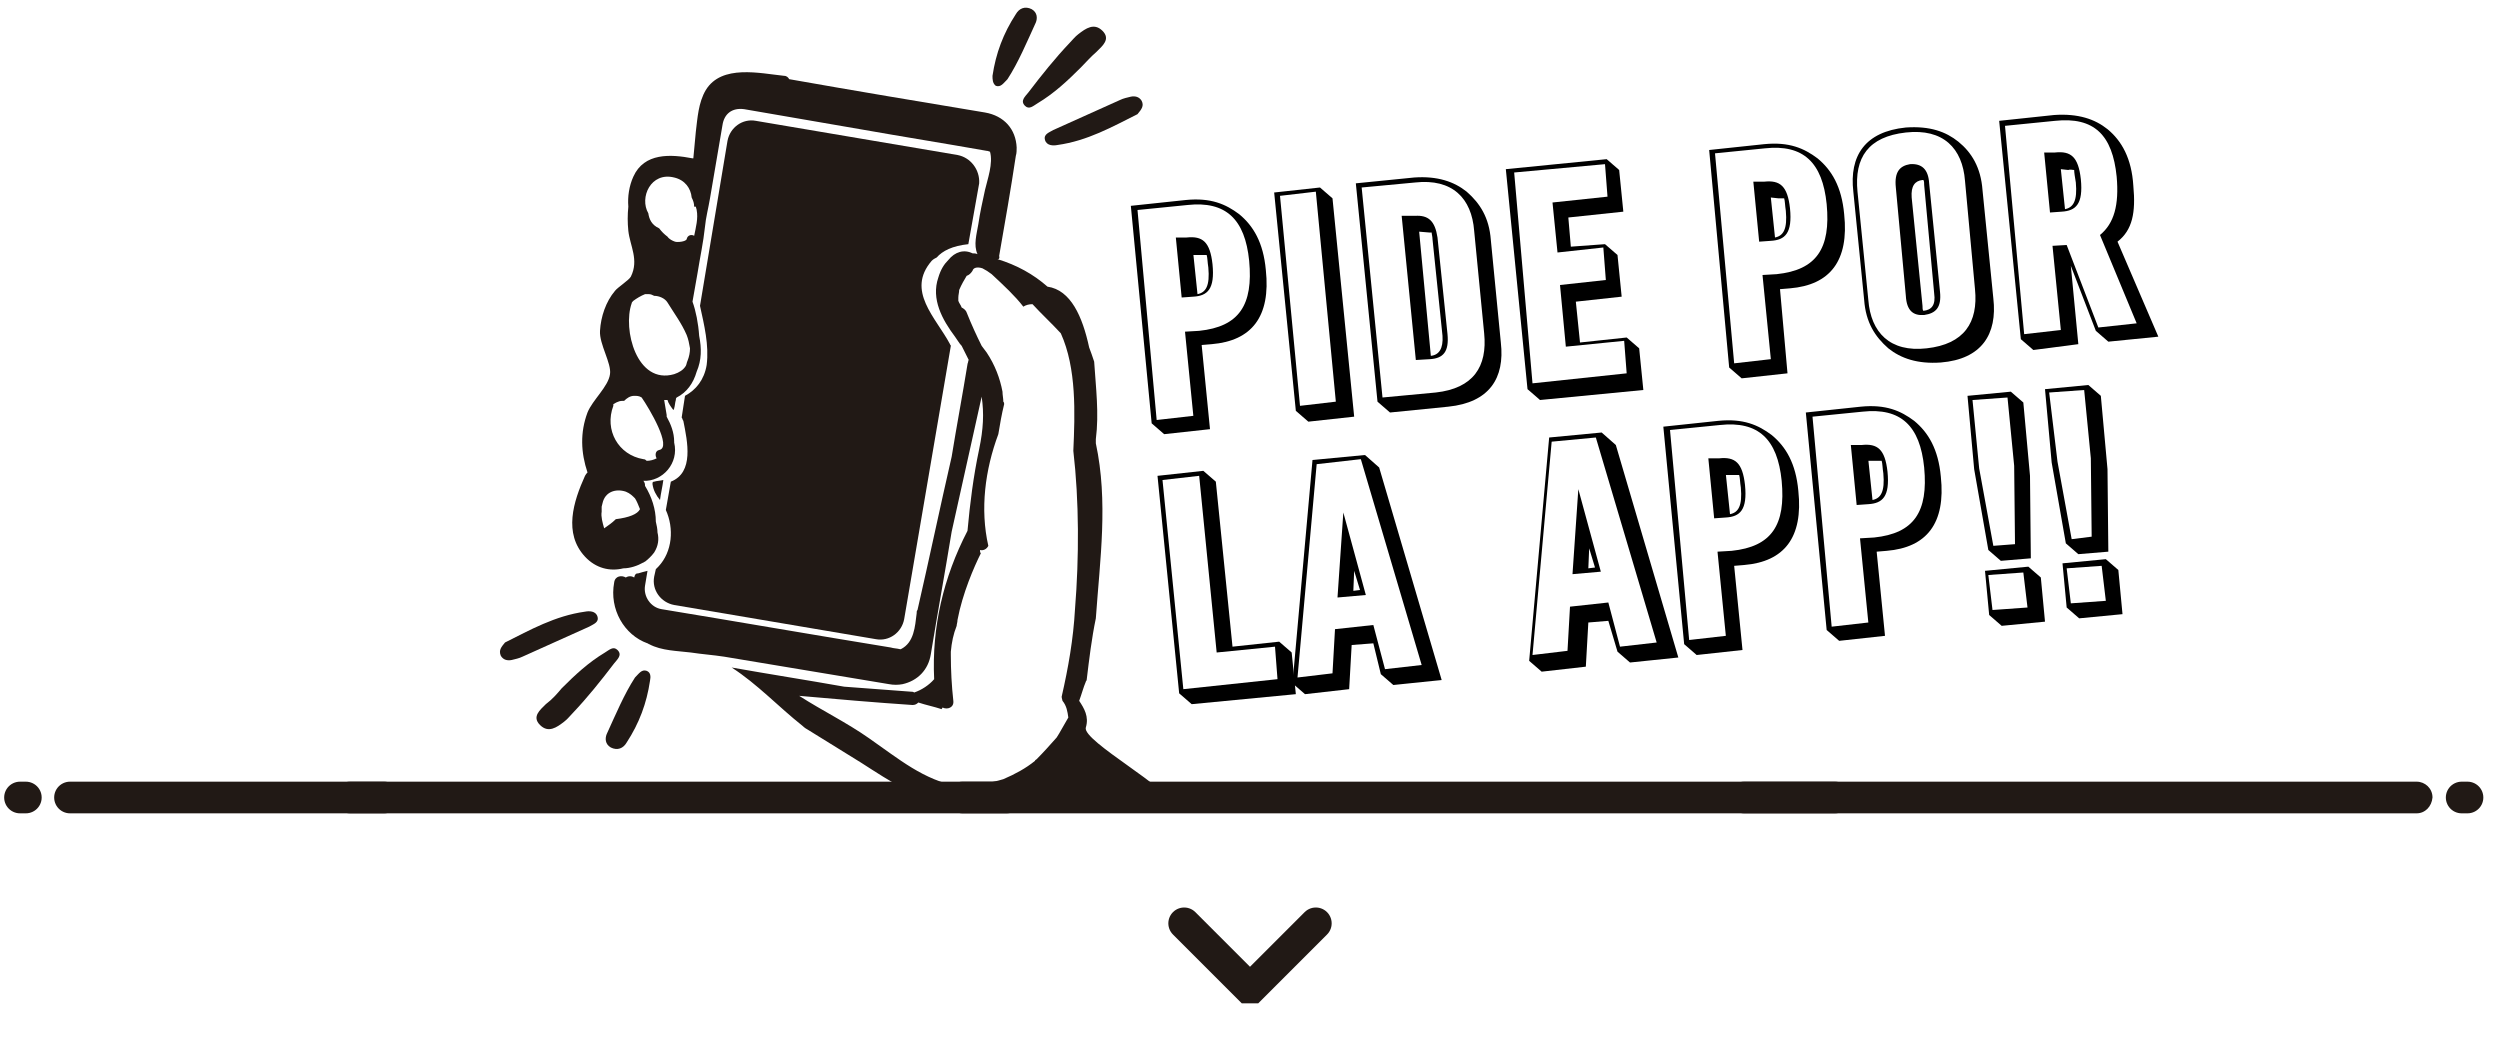 <?xml version="1.0" encoding="utf-8"?>
<!-- Generator: Adobe Illustrator 27.5.0, SVG Export Plug-In . SVG Version: 6.00 Build 0)  -->
<svg version="1.1" id="Layer_1" xmlns="http://www.w3.org/2000/svg" xmlns:xlink="http://www.w3.org/1999/xlink" x="0px" y="0px"
	 viewBox="0 0 300 125" style="enable-background:new 0 0 300 125;" xml:space="preserve">
<style type="text/css">
	.st0{fill:none;stroke:#211915;stroke-width:3.8;stroke-linecap:round;stroke-miterlimit:10;}
	.st1{fill:#211915;}
	.st2{enable-background:new    ;}
</style>
<polyline class="st0" points="142.1,110.8 149.8,118.5 150.2,118.5 157.9,110.8 "/>
<path class="st1" d="M290,97.6h-80.7c-1,0-1.9-0.8-1.9-1.9c0-1,0.8-1.9,1.9-1.9H290c1,0,1.9,0.8,1.9,1.9
	C291.8,96.8,291,97.6,290,97.6z"/>
<path class="st1" d="M120.8,97.6H42c-1,0-1.9-0.8-1.9-1.9c0-1,0.8-1.9,1.9-1.9h78.8c1,0,1.9,0.8,1.9,1.9
	C122.6,96.8,121.8,97.6,120.8,97.6z"/>
<path class="st1" d="M220.2,97.6H115.5c-1,0-1.3-0.8-1.3-1.9c0-1,0.2-1.9,1.3-1.9h104.7c1,0,1.9,0.8,1.9,1.9
	C222,96.8,221.2,97.6,220.2,97.6z"/>
<line class="st0" x1="295.4" y1="95.7" x2="296.1" y2="95.7"/>
<line class="st0" x1="2.4" y1="95.7" x2="3.1" y2="95.7"/>
<line class="st0" x1="8.4" y1="95.7" x2="46.1" y2="95.7"/>
<g>
	<g class="st2">
		<path d="M135.7,24.7l6.6-0.7c3-0.3,4.8,0.5,6.4,1.7c1.7,1.4,2.9,3.4,3.2,6.7c0.6,5.6-1.7,8.5-6.5,8.9l-1.2,0.1l1,10.1l-5.5,0.6
			l-1.5-1.3L135.7,24.7z M138.8,50.4l4.4-0.5l-1-10.1l1.7-0.1c4.8-0.5,6.5-3.1,6-8.4c-0.5-5-2.8-7.2-7.4-6.7l-6,0.6L138.8,50.4z
			 M142.4,28.5c1.9-0.2,2.8,0.5,3.1,3.2c0.3,3-0.6,3.8-2.3,3.9l-1.4,0.1l-0.7-7.2L142.4,28.5z M143.2,30.5l0.5,4.8
			c1-0.2,1.5-1,1.3-3.2c-0.1-0.6-0.1-1.2-0.2-1.5c-0.2,0-0.5,0-0.7,0H143.2z"/>
		<path d="M152.9,23.1l5.5-0.6l1.5,1.3l2.6,26.2l-5.5,0.6l-1.5-1.3L152.9,23.1z M156,48.7l4.3-0.5l-2.4-25.2l-4.3,0.5L156,48.7z"/>
		<path d="M162.7,22l7-0.7c2.8-0.2,4.8,0.5,6.3,1.7c1.6,1.4,2.7,3.1,2.9,5.8l1.2,12.3c0.5,4.3-1.4,7.2-6.3,7.7l-7,0.7l-1.5-1.3
			L162.7,22z M165.9,47.7l6.4-0.6c4.5-0.5,6.2-3.1,5.8-7.1l-1.2-12.3c-0.3-3.9-2.6-6.3-7.1-5.8l-6.4,0.6L165.9,47.7z M169.8,25.9
			c1.6-0.1,2.4,0.6,2.7,2.6l1.2,11.6c0.2,2.1-0.5,2.9-2.1,3l-1.7,0.1l-1.7-17.3L169.8,25.9z M170.3,27.8l1.4,14.9
			c1-0.1,1.5-0.9,1.4-2.4l-1.2-11.6c0-0.3-0.1-0.6-0.1-0.8c-0.1,0-0.2,0-0.3,0L170.3,27.8z"/>
		<path d="M180.7,20.3l12.1-1.2l1.5,1.3l0.5,5l-6.6,0.7l0.3,3.5l4.1-0.3l1.5,1.3l0.5,5l-5.5,0.6l0.5,4.9l5.6-0.6l1.5,1.3l0.5,5
			l-12.4,1.2l-1.5-1.3L180.7,20.3z M183.9,46l11.3-1.2l-0.3-3.9l-7,0.7l-0.7-7.4l5.5-0.6l-0.3-3.9l-5.5,0.6l-0.6-6l6.6-0.7l-0.3-3.9
			l-10.9,1L183.9,46z"/>
		<path d="M205.1,18l6.6-0.7c3-0.3,4.8,0.5,6.4,1.7c1.7,1.4,2.9,3.4,3.2,6.7c0.6,5.6-1.7,8.5-6.5,8.9l-1.2,0.1l0.9,10.1l-5.5,0.6
			l-1.5-1.3L205.1,18z M208.1,43.6l4.4-0.5l-1-10.1l1.7-0.1c4.8-0.5,6.5-3.1,6-8.4c-0.5-5-2.8-7.2-7.4-6.7l-6,0.6L208.1,43.6z
			 M211.7,21.8c1.9-0.2,2.8,0.5,3.1,3.2c0.3,3-0.6,3.8-2.3,3.9l-1.4,0.1l-0.7-7.2L211.7,21.8z M212.5,23.7l0.5,4.8
			c1-0.2,1.5-1,1.3-3.2c-0.1-0.6-0.1-1.2-0.2-1.5c-0.2,0-0.5,0-0.7,0L212.5,23.7z"/>
		<path d="M232.9,43.5c-2.8,0.2-4.8-0.5-6.3-1.7c-1.6-1.4-2.7-3.1-2.9-5.8l-1.3-13c-0.5-4.3,1.4-7.2,6.3-7.7
			c2.9-0.2,4.8,0.5,6.3,1.7c1.6,1.3,2.7,3.1,2.9,5.8l1.3,13C239.7,40.1,237.8,43.1,232.9,43.5z M235.8,21.7
			c-0.3-3.9-2.6-6.3-7.1-5.8c-4.5,0.5-6.2,3-5.8,7.1l1.3,13c0.3,3.9,2.6,6.3,7,5.8c4.5-0.5,6.2-3.1,5.8-7.1L235.8,21.7z M227.5,22.5
			c-0.2-1.9,0.5-2.6,1.7-2.8c1.4-0.1,2.2,0.6,2.3,2.3l1.3,13c0.2,1.9-0.5,2.6-1.9,2.8c-1.3,0.1-2.1-0.5-2.2-2.3L227.5,22.5z
			 M230.7,36.7c0,0.2,0,0.5,0.1,0.6l0,0c1-0.1,1.5-0.7,1.3-2.1l-1.2-13c0-0.2,0-0.5-0.1-0.6h-0.1c-0.9,0.1-1.4,0.7-1.3,2.1
			L230.7,36.7z"/>
		<path d="M239.9,14.5l6.6-0.7c2.9-0.2,4.9,0.5,6.4,1.7c1.7,1.4,2.9,3.5,3.1,6.8c0.3,3.2-0.1,5.3-1.9,6.7l4.9,11.4l-6,0.6l-1.5-1.3
			l-3-7.8l0.9,9.4L244,42l-1.5-1.3L239.9,14.5z M242.9,40.1l4.4-0.5l-1-10.1l1.7-0.1l3.8,9.9l4.6-0.5L252,28.2c1.7-1.4,2.3-3.6,2-7
			c-0.5-5-2.7-7.2-7.4-6.7l-6,0.6L242.9,40.1z M246.6,18.3c1.9-0.2,2.8,0.5,3.1,3.2c0.3,3-0.6,3.8-2.3,3.9l-1.4,0.1l-0.7-7.2
			L246.6,18.3z M247.3,20.3l0.5,4.8c1-0.2,1.5-1,1.3-3.2c-0.1-0.6-0.2-1.2-0.2-1.5c-0.2,0-0.5-0.1-0.7,0L247.3,20.3z"/>
	</g>
	<g>
		<path d="M138.9,57.1l5.5-0.6l1.5,1.3l2,19.8l5.6-0.6l1.5,1.3l0.5,5L143,84.5l-1.5-1.3L138.9,57.1z M142,82.7l11.3-1.2l-0.3-3.9
			l-7,0.7l-2.1-21.2l-4.4,0.5L142,82.7z"/>
		<path d="M164.8,77.2l-2.6,0.2l-0.3,5.3l-5.3,0.6l-1.5-1.3l2.4-26.8l6.3-0.6l1.7,1.5l7.5,25.5l-5.8,0.6l-1.5-1.3L164.8,77.2z
			 M166.2,80.3l4.4-0.5l-7.3-24.7l-5.3,0.6l-2.3,25.6l4.2-0.5l0.3-5.3l4.6-0.5L166.2,80.3z M161.2,61.5l2.7,9.9l-3.4,0.3L161.2,61.5
			z M162.5,68.5l-0.1,2.4l0.8-0.1L162.5,68.5z"/>
	</g>
	<g>
		<path d="M193,74.5l-2.4,0.2l-0.3,5.3l-5.3,0.6l-1.5-1.3l2.4-26.8l6.3-0.6l1.7,1.5l7.5,25.5l-5.8,0.6l-1.5-1.3L193,74.5z
			 M194.4,77.6l4.4-0.5l-7.3-24.6l-5.3,0.5l-2.3,25.6l4.2-0.5l0.3-5.3l4.6-0.5L194.4,77.6z M189.4,58.7l2.7,9.9l-3.4,0.3L189.4,58.7
			z M190.7,65.8l-0.1,2.4l0.8-0.1L190.7,65.8z"/>
		<path d="M199.6,51.2l6.6-0.7c3-0.3,4.8,0.5,6.4,1.7c1.7,1.4,2.9,3.4,3.2,6.7c0.6,5.6-1.7,8.5-6.5,8.9l-1.2,0.1l1,10.1l-5.5,0.6
			l-1.5-1.3L199.6,51.2z M202.7,76.8l4.4-0.5l-1-10.1l1.7-0.1c4.8-0.5,6.5-3.1,6-8.4c-0.5-5-2.8-7.2-7.4-6.7l-6,0.6L202.7,76.8z
			 M206.3,55c1.9-0.2,2.8,0.5,3.1,3.2c0.3,3-0.6,3.8-2.3,3.9l-1.4,0.1l-0.7-7.2L206.3,55z M207.1,56.9l0.5,4.8c1-0.2,1.5-1,1.3-3.2
			c-0.1-0.6-0.1-1.2-0.2-1.5c-0.2,0-0.5,0-0.7,0H207.1z"/>
		<path d="M216.7,49.5l6.6-0.7c3-0.3,4.8,0.5,6.4,1.7c1.7,1.4,2.9,3.4,3.2,6.7c0.6,5.6-1.7,8.5-6.5,8.9l-1.2,0.1l1,10.1l-5.5,0.6
			l-1.5-1.3L216.7,49.5z M219.8,75.2l4.4-0.5l-1-10.1l1.7-0.1c4.8-0.5,6.5-3.1,6-8.4c-0.5-5-2.8-7.2-7.4-6.7l-6,0.6L219.8,75.2z
			 M223.4,53.4c1.9-0.2,2.8,0.5,3.1,3.2c0.3,3-0.6,3.8-2.3,3.9l-1.4,0.1l-0.7-7.2L223.4,53.4z M224.2,55.2l0.5,4.8
			c1-0.2,1.5-1,1.3-3.2c-0.1-0.6-0.1-1.2-0.2-1.5c-0.2,0-0.5,0-0.7,0H224.2z"/>
	</g>
	<g>
		<path d="M236.1,47.5l5.2-0.5l1.5,1.3l0.8,8.8l0.1,9.9l-3.6,0.3l-1.5-1.3l-1.7-9.7L236.1,47.5z M237.5,56.2l1.7,9.3l2.6-0.2
			l-0.1-9.4l-0.8-8.2l-4.2,0.3L237.5,56.2z M238.2,68.5l5.2-0.5l1.5,1.3l0.5,5.3l-5.2,0.5l-1.5-1.3L238.2,68.5z M239.1,73.2l4.2-0.3
			l-0.5-4.2l-4.2,0.3L239.1,73.2z"/>
		<path d="M245.4,46.7l5.2-0.5l1.5,1.3l0.8,8.8l0.1,9.9l-3.6,0.3l-1.5-1.3l-1.7-9.7L245.4,46.7z M246.9,55.4l1.7,9.3l2.4-0.3
			l-0.1-9.4l-0.8-8.2l-4.2,0.3L246.9,55.4z M247.5,67.6l5.2-0.5l1.5,1.3l0.5,5.3l-5.2,0.5l-1.5-1.3L247.5,67.6z M248.5,72.4l4.2-0.3
			l-0.5-4.2l-4.2,0.3L248.5,72.4z"/>
	</g>
</g>
<g>
	<g>
		<g>
			<path class="st1" d="M67.4,82.6c1.6-1.6,3.2-3.1,5.2-4.3c0.5-0.3,1-0.8,1.5-0.3c0.6,0.6,0,1.1-0.4,1.6c-1.6,2.1-3.2,4.1-5,6
				c-0.3,0.3-0.6,0.7-1,1c-0.9,0.7-1.9,1.4-2.9,0.4s0-1.8,0.7-2.5C66.3,83.9,66.9,83.2,67.4,82.6z"/>
			<path class="st1" d="M60.6,77.1c3-1.5,6-3.2,9.6-3.7c0.5-0.1,1.3-0.1,1.5,0.6s-0.5,0.9-1,1.2c-2.7,1.2-5.3,2.4-8,3.6
				c-0.4,0.2-0.9,0.3-1.3,0.4c-0.5,0.1-1,0-1.3-0.5C59.8,78,60.2,77.6,60.6,77.1z"/>
			<path class="st1" d="M76.2,81.3c0.5-0.5,0.8-1,1.4-0.8c0.5,0.2,0.5,0.7,0.4,1.2c-0.4,2.7-1.3,5.1-2.8,7.4c-0.4,0.7-1.1,1-1.9,0.6
				c-0.7-0.4-0.7-1.1-0.5-1.6C73.9,85.7,74.9,83.3,76.2,81.3z"/>
		</g>
		<g>
			<path class="st1" d="M129.7,8.1c-1.6,1.6-3.2,3.1-5.2,4.3c-0.5,0.3-1,0.8-1.5,0.3c-0.6-0.6,0-1.1,0.4-1.6c1.6-2.1,3.2-4.1,5-6
				c0.3-0.3,0.6-0.7,1-1c0.9-0.7,1.9-1.4,2.9-0.4s0,1.8-0.7,2.5C130.8,6.9,130.3,7.5,129.7,8.1z"/>
			<path class="st1" d="M136.5,13.7c-3,1.5-6,3.2-9.6,3.7c-0.5,0.1-1.3,0.1-1.5-0.6s0.5-0.9,1-1.2c2.7-1.2,5.3-2.4,8-3.6
				c0.4-0.2,0.9-0.3,1.3-0.4c0.5-0.1,1,0,1.3,0.5C137.3,12.7,137,13.1,136.5,13.7z"/>
			<path class="st1" d="M120.9,9.5c-0.5,0.5-0.8,1-1.4,0.8c-0.4-0.3-0.4-0.8-0.4-1.2c0.4-2.7,1.3-5.1,2.8-7.4c0.4-0.7,1.1-1,1.9-0.6
				c0.7,0.4,0.7,1.1,0.5,1.6C123.2,5.1,122.2,7.5,120.9,9.5z"/>
		</g>
		<g>
			<path class="st1" d="M78.5,57.8c-0.2,0-0.2,0.1-0.2,0.3c0.1,0.7,0.4,1.3,0.9,1.9c0.1-0.8,0.3-1.6,0.4-2.4
				C79.2,57.7,78.8,57.7,78.5,57.8z"/>
			<path class="st1" d="M129.5,84.1c0.3-0.8,0.5-1.6,0.8-2.3c0-0.1,0.1-0.1,0.1-0.2c0.3-2.5,0.6-5,1.1-7.4l0,0c0.5-7.1,1.5-14,0-21
				c0-0.1,0-0.1,0-0.2c0-0.1,0-0.2,0-0.3c0.4-3.1,0-6.2-0.2-9.3c-0.2-0.6-0.4-1.2-0.6-1.7c-0.8-3.7-2.2-6.9-5-7.3
				c-1.7-1.5-3.7-2.6-6-3.3c0,0,0,0,0.1,0c0.2-0.1,0.1-0.3,0.1-0.4c0.7-4,1.4-8,2-12c0.1-0.3,0.1-0.7,0.1-1
				c-0.1-2.2-1.5-3.8-3.8-4.2c-7.8-1.3-15.6-2.6-23.5-4c-0.1-0.2-0.3-0.4-0.6-0.4c-2.9-0.3-7.5-1.4-9.4,1.7c-0.9,1.5-1,3.4-1.2,5
				c-0.1,1.1-0.2,2.1-0.3,3.2h-0.1c-2.6-0.5-5.8-0.7-7.1,2.2c-0.5,1.1-0.7,2.4-0.6,3.6c-0.1,1-0.1,1.9,0,2.9
				c0.2,1.8,1.3,3.5,0.3,5.5c-0.2,0.4-1.6,1.3-1.9,1.7c-1.1,1.3-1.7,3.1-1.8,4.8c-0.1,1.6,1.4,3.9,1.2,5.2c-0.2,1.5-2.1,3.1-2.7,4.6
				c-0.9,2.4-0.8,4.8,0,7.2c-0.1,0.1-0.2,0.2-0.3,0.4c-1.4,3.1-2.6,6.9,0,9.7c1.3,1.4,3,1.8,4.6,1.4c0.8,0,1.7-0.3,2.4-0.7
				c0.1,0,0.1-0.1,0.2-0.1c0.4-0.3,0.8-0.7,1.1-1.1c0.5-0.8,0.6-1.6,0.4-2.4c0-0.4-0.1-0.9-0.2-1.3c0-1.5-0.5-3-1.3-4.3v-0.1
				c0-0.2-0.1-0.4-0.2-0.5c2.3,0.1,4.3-2.1,3.7-4.6V53c0-1.1-0.4-2.1-0.9-3c0-0.1,0-0.1,0-0.2c-0.1-0.6-0.2-1.2-0.3-1.8
				c0.1,0,0.3,0,0.4,0c0.1,0.4,0.4,0.8,0.7,1.2c0.1-0.1,0.1-0.2,0.1-0.2c0.1-0.3,0.1-0.7,0.2-1c0-0.1,0-0.2,0.1-0.3
				c1.2-0.6,2-1.7,2.4-3.1c0.6-1.4,0.6-2.8,0.3-4.3c-0.1-1.5-0.4-3-0.8-4.1c0.2-1.1,0.4-2.3,0.6-3.4c0.3-1.9,0.7-3.7,0.9-5.6
				c0.1-1.1,0.4-2.2,0.6-3.4c0.5-2.9,1-5.9,1.5-8.8c0.2-1.3,1.1-2.1,2.6-1.9c4.6,0.8,9.2,1.6,13.9,2.4c5.1,0.9,10.1,1.7,15.2,2.6
				c0.2,0,0.3,0.1,0.4,0.1c0.4,1.4-0.3,3.3-0.6,4.6c-0.3,1.4-0.6,2.7-0.8,4.1c-0.2,1.2-0.6,2.5-0.1,3.6c-0.2-0.1-0.4-0.1-0.6-0.1
				l0,0l0,0c-1-0.5-2.1-0.2-2.9,0.8c-0.5,0.5-0.9,1.1-1.2,2.1c-0.9,2.6,0.5,5.1,2,7.1c0.3,0.4,0.5,0.8,0.8,1.1
				c0.3,0.6,0.6,1.2,0.9,1.8l-0.1-0.1c0,0.3-0.1,0.4-0.1,0.5c-0.6,3.7-1.3,7.4-1.9,11.1c-1.4,6.1-2.7,12.3-4.1,18.4
				c-0.1,0.1-0.1,0.2-0.1,0.4c-0.2,1.6-0.3,3.5-1.9,4.3c0,0,0,0-0.1,0c-0.4-0.1-0.8-0.1-1.1-0.2c-9.2-1.5-18.4-3.1-27.5-4.6
				c-1.3-0.2-2.2-1.5-2-2.8c0.1-0.6,0.2-1.2,0.3-1.8c-0.4,0.1-0.8,0.2-1.1,0.3c-0.3,0-0.4,0.1-0.5,0.5l0,0c-0.3-0.2-0.7-0.2-1,0
				c-0.5-0.3-1.3-0.2-1.4,0.6c-0.6,3.2,1.2,6.3,4,7.3c0.1,0,0.1,0.1,0.2,0.1c1.5,0.8,3.4,0.8,5,1c1.3,0.2,2.7,0.3,4,0.5
				c6.6,1.1,13.2,2.2,19.8,3.3c0.5,0.1,1.1,0.1,1.6,0c1.8-0.4,3.1-1.7,3.4-3.6c0.8-4.9,1.7-9.8,2.5-14.7c1.2-5.4,2.4-10.8,3.6-16.2
				c0.3,2,0.2,3.9-0.3,6.3c-0.7,3.3-1.1,6.5-1.4,9.8c-2.9,5.6-4.3,11.6-4,17.8c-0.6,0.7-1.5,1.3-2.4,1.6c-0.1-0.1-0.3-0.1-0.4-0.1
				c-2.7-0.2-5.3-0.4-8-0.6c-4.5-0.8-9-1.5-13.5-2.3c3.1,2,5.6,4.7,8.5,7c0.2,0.2,0.5,0.4,0.7,0.5c2.1,1.3,4.2,2.6,6.3,3.9
				c3.6,2.3,6.9,4.6,11.3,5.1c0.1,0,0.1,0,0.2,0s0.2,0,0.3,0c2.3-0.4,4.8-0.5,7-1.3c1.7-0.6,16.7,2.3,17.9,0.9
				c1.1-1.2-10.2-7.3-9.7-8.9C130.7,86,130.1,85,129.5,84.1z M77.8,25.6c-1.1-1.9,0.3-5,3.1-4.3c1.3,0.3,2,1.3,2.1,2.4
				c0.2,0.4,0.3,0.7,0.3,1.1c0.1,0,0.1,0,0.2,0c0,0.1,0.1,0.3,0.1,0.4c0.2,1-0.1,2.1-0.3,3.1c-0.3-0.2-0.8-0.1-0.9,0.4
				C82.3,29,81.3,29.1,81,29s-0.7-0.3-0.9-0.6c-0.4-0.3-0.7-0.6-1-1C78.2,27,77.9,26.3,77.8,25.6z M76.8,61.1
				c-0.3,0.6-1.3,1-2.9,1.2c-0.5,0.5-1,0.8-1.4,1.1c-0.2-0.7-0.4-1.4-0.3-2c0-0.2,0-0.4,0-0.6l0.1-0.4c0.3-1.4,1.6-1.8,2.8-1.4
				c0.5,0.2,0.8,0.5,1.1,0.8C76.4,60.1,76.6,60.6,76.8,61.1z M79.1,54c-0.5,0.1-0.5,0.7-0.3,1c-0.4,0.2-0.8,0.3-1.2,0.3
				c-0.1-0.1-0.2-0.2-0.4-0.2c-3-0.5-4.7-3.5-3.6-6.4c0-0.1,0-0.1,0-0.2c0.2-0.1,0.3-0.2,0.6-0.3c0.2-0.1,0.5-0.1,0.7-0.1
				c0.3-0.3,0.7-0.6,1.2-0.6c0.3,0,0.6,0,0.9,0.2C77.9,49,80.7,53.7,79.1,54z M82.4,40.2c0.2,0.5,0.3,1,0.4,1.6c0,0.5-0.1,1-0.3,1.5
				c-0.1,0.2-0.1,0.4-0.2,0.6c-0.3,0.5-0.8,0.8-1.4,1c-4.5,1.3-6.2-5.4-5.1-8.5c0-0.1,0.1-0.2,0.2-0.3c0.4-0.3,0.9-0.6,1.4-0.8
				c0.2,0,0.4,0,0.5,0c0.2,0,0.4,0.1,0.6,0.2c0.6,0,1.3,0.3,1.6,0.8C80.9,37.6,81.8,38.8,82.4,40.2z M126.8,88.5
				c-0.8,0.9-1.6,1.8-2.4,2.6c-0.1,0.1-0.2,0.1-0.2,0.2c-1.1,0.9-2.4,1.6-3.8,2.2c-1.6,0.5-3.4,0.7-5.2,0.9h-0.1
				c-4.3-0.8-7.2-3.3-10.8-5.8c-2.7-1.9-5.6-3.3-8.4-5.1c4.5,0.4,9.1,0.8,13.6,1.1c0.3,0,0.5-0.1,0.7-0.3c0.9,0.3,1.9,0.5,2.8,0.8
				c0-0.1,0.1-0.1,0.1-0.2c0.6,0.3,1.4,0,1.3-0.8c-0.2-1.8-0.3-3.7-0.3-5.5c0-0.1,0-0.3,0-0.4c0.1-1.1,0.3-2.1,0.7-3.1
				c0-0.2,0.1-0.4,0.1-0.7c0.6-3.2,2-6.4,2.8-8c-0.1-0.1-0.1-0.3-0.1-0.4c0.4,0.1,0.8-0.1,1-0.5c-1-4.4-0.4-9.1,1.2-13.4
				c0.2-1.2,0.4-2.4,0.7-3.6c0-0.1,0-0.2-0.1-0.3c0-0.4-0.1-0.8-0.1-1.2l0,0c-0.3-1.6-0.9-3.2-1.9-4.7c-0.2-0.3-0.4-0.5-0.6-0.8
				c-0.6-1.2-1.2-2.5-1.8-4c-0.1-0.3-0.4-0.5-0.6-0.6c-0.1-0.3-0.3-0.5-0.4-0.8c0-0.1,0-0.2,0-0.4c0-0.3,0.1-0.6,0.1-0.9
				c0.3-0.7,0.6-1.2,0.9-1.7c0.3-0.1,0.5-0.3,0.7-0.6c0.1-0.4,0.6-0.5,1.2-0.3c0.4,0.2,0.7,0.4,1.1,0.7c1.5,1.4,2.8,2.6,3.8,3.9
				c0.3-0.2,0.7-0.3,1.1-0.3c1.1,1.2,2.3,2.3,3.4,3.5c1.9,4.2,1.7,9.6,1.5,14.1c0.7,6,0.7,12.8,0.2,19c-0.2,3.6-0.8,7-1.6,10.5
				c0,0.2,0.1,0.4,0.1,0.5c0.5,0.6,0.6,1.3,0.7,2C127.6,87.1,127.2,87.9,126.8,88.5z"/>
		</g>
	</g>
	<path class="st1" d="M114.9,18.6l-24.2-4.1c-1.6-0.3-3.1,0.8-3.4,2.4L84,36.7c0.5,2.3,1.1,4.7,0.8,7.1c-0.3,1.8-1.3,3-2.6,3.7
		l-0.4,2.6c0.1,0.1,0.1,0.3,0.2,0.4c0.5,2.5,1.3,6.2-1.5,7.3l-0.6,3.4c1,2.2,0.8,5-0.9,6.8c-0.1,0.1-0.2,0.2-0.3,0.3l-0.2,0.9
		c-0.3,1.6,0.8,3.1,2.4,3.4l24.2,4.1c1.6,0.3,3.1-0.8,3.4-2.4l5.6-32.8c0-0.1-0.1-0.1-0.1-0.2c-1.7-3.2-5.3-6.4-2.2-10
		c0.2-0.2,0.4-0.3,0.6-0.4c0.7-0.8,1.9-1.4,3.8-1.6l1.3-7.3C117.6,20.4,116.5,18.9,114.9,18.6z"/>
</g>
</svg>
